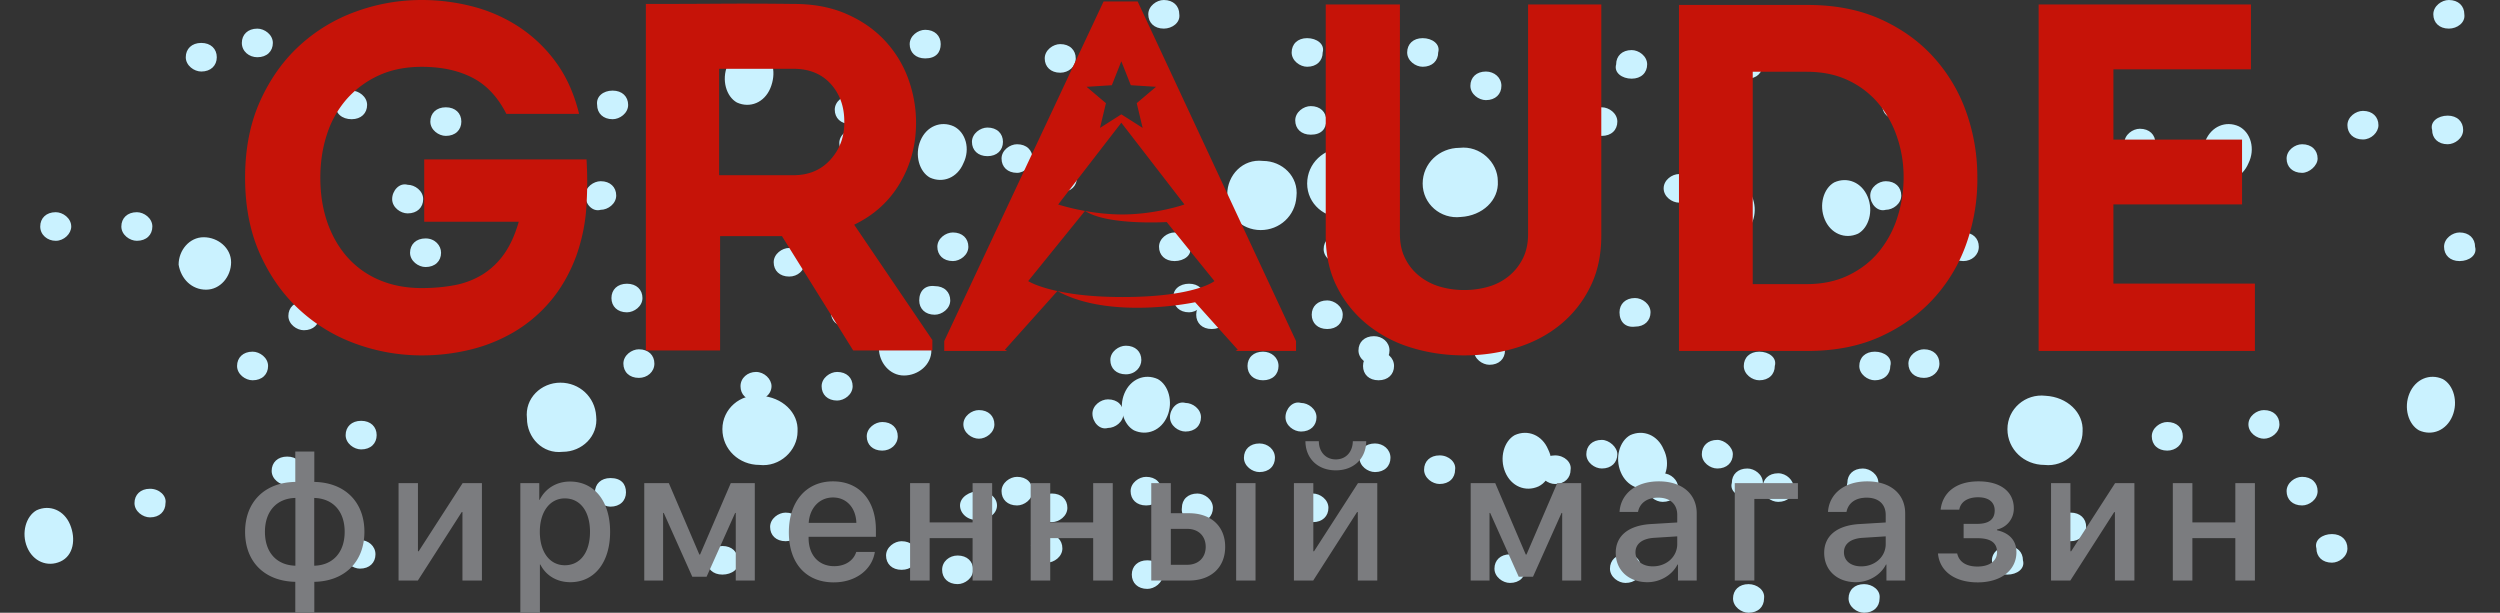 <svg xmlns="http://www.w3.org/2000/svg" width="204" height="50" fill="none"><rect width="100%" height="100%" fill="#333333" stroke="none"/><path fill="#CAF2FF" d="M112.797 14.786c0-1.556-1.46-2.918-3.115-2.724-1.655 0-3.018 1.265-3.018 2.919 0 1.653 1.46 2.918 3.115 2.723 1.752-.097 3.115-1.362 3.018-2.918zm30.761 13.91c-.779 0-1.265.487-1.265 1.168 0 .68.681 1.167 1.265 1.167.779 0 1.266-.486 1.266-1.167.194-.681-.487-1.168-1.266-1.168zM133.142 6.42c.779 0 1.266-.486 1.266-1.167s-.682-1.167-1.266-1.167c-.779 0-1.265.486-1.265 1.167-.195.68.486 1.167 1.265 1.167zm2.531 32.199c-.779 0-1.265.486-1.265 1.167 0 .68.681 1.167 1.265 1.167.779 0 1.266-.486 1.266-1.167 0-.584-.585-1.167-1.266-1.167zm-9.345-23.25c0 .682.681 1.168 1.265 1.168.779 0 1.266-.486 1.266-1.167s-.682-1.168-1.266-1.168-1.265.487-1.265 1.168zm16.354 32.296c-.779 0-1.266.487-1.266 1.168 0 .68.682 1.167 1.266 1.167.779 0 1.265-.486 1.265-1.167.098-.681-.584-1.168-1.265-1.168zm-.097-7.1c.778 0 1.265-.487 1.265-1.168 0-.681-.681-1.167-1.265-1.167-.779 0-1.266.486-1.266 1.167-.195.68.487 1.167 1.266 1.167zm-19.372 4.669c-.779 0-1.266.486-1.266 1.167 0 .68.682 1.167 1.266 1.167.779 0 1.265-.486 1.265-1.167s-.389-1.168-1.265-1.168zm3.115-8.56c-.487-1.168-1.655-1.654-2.726-1.168-.876.486-1.265 1.848-.779 3.015.487 1.168 1.655 1.654 2.726 1.168.974-.487 1.363-1.849.779-3.016zm15.867-17.608c.876-.486 1.266-1.848.779-3.015-.487-1.168-1.655-1.654-2.726-1.168-.876.487-1.265 1.849-.778 3.016.486 1.167 1.654 1.654 2.725 1.167zM36.478 4.28c.779 0 1.265-.486 1.265-1.167s-.681-1.167-1.265-1.167c-.779 0-1.266.486-1.266 1.167 0 .68.487 1.167 1.266 1.167zm9.248 26.946c-1.558 0-2.92 1.264-2.726 2.918 0 1.556 1.265 2.918 2.92 2.724 1.558 0 2.92-1.265 2.726-2.919-.097-1.556-1.363-2.723-2.92-2.723zM36.38 8.755c-.778 0-1.265.486-1.265 1.167s.681 1.167 1.265 1.167c.78 0 1.266-.486 1.266-1.167 0-.68-.487-1.167-1.266-1.167zM32 16.245c0 .681.681 1.168 1.265 1.168.78 0 1.266-.487 1.266-1.168 0-.68-.682-1.167-1.266-1.167-.681-.195-1.265.486-1.265 1.167zm2.725 3.21c-.778 0-1.265.487-1.265 1.168 0 .68.681 1.167 1.265 1.167.78 0 1.266-.486 1.266-1.167 0-.584-.487-1.168-1.266-1.168zM21 4.67c.779 0 1.265-.486 1.265-1.167 0-.68-.681-1.167-1.265-1.167-.779 0-1.266.486-1.266 1.167 0 .68.584 1.167 1.266 1.167zm28.814 34.339c-.779 0-1.265.486-1.265 1.167s.681 1.167 1.265 1.167c.779 0 1.266-.486 1.266-1.167 0-.68-.39-1.167-1.266-1.167zM28.69 9.728c.779 0 1.266-.487 1.266-1.168 0-.68-.682-1.167-1.266-1.167-.779 0-1.265.486-1.265 1.167-.098.681.486 1.168 1.265 1.168zM16.424 3.502c-.778 0-1.265.486-1.265 1.167s.681 1.168 1.265 1.168c.78 0 1.266-.487 1.266-1.168 0-.68-.487-1.167-1.266-1.167zM12.24 39.883c-.78 0-1.266.487-1.266 1.168 0 .68.682 1.167 1.266 1.167.778 0 1.265-.487 1.265-1.167.098-.584-.487-1.168-1.265-1.168zm17.23-5.544c-.779 0-1.266.486-1.266 1.167 0 .68.682 1.167 1.266 1.167.779 0 1.265-.486 1.265-1.167s-.486-1.167-1.265-1.167zm-.098 9.727c-.778 0-1.265.486-1.265 1.167s.681 1.168 1.265 1.168c.78 0 1.266-.487 1.266-1.168 0-.68-.584-1.167-1.265-1.167zm87.417-18.385c.779 0 1.265-.486 1.265-1.167s-.681-1.168-1.265-1.168c-.779 0-1.266.487-1.266 1.168 0 .68.682 1.167 1.266 1.167zm13.92-14.592c.779 0 1.266-.486 1.266-1.167 0-.68-.682-1.167-1.266-1.167-.778 0-1.265.486-1.265 1.167s.681 1.167 1.265 1.167zm-6.716 15.565c.778 0 1.265-.487 1.265-1.168 0-.68-.681-1.167-1.265-1.167-.779 0-1.266.486-1.266 1.167 0 .779.487 1.265 1.266 1.168zm6.716 9.241c-.778 0-1.265.486-1.265 1.167s.681 1.168 1.265 1.168c.779 0 1.266-.487 1.266-1.168 0-.583-.682-1.167-1.266-1.167zm-18.593-8.463c-.778 0-1.265.486-1.265 1.167s.681 1.168 1.265 1.168c.779 0 1.266-.487 1.266-1.168 0-.68-.584-1.167-1.266-1.167zm5.354 9.728c-.778 0-1.265.486-1.265 1.167 0 .68.681 1.167 1.265 1.167.779 0 1.266-.486 1.266-1.167.097-.584-.487-1.167-1.266-1.167zM5.716 42.802c-.486-1.168-1.654-1.654-2.725-1.168-.876.487-1.266 1.849-.779 3.016s1.655 1.654 2.726 1.167c1.07-.486 1.265-1.848.778-3.015zm100.948-39.69c-.779 0-1.265.487-1.265 1.168 0 .681.681 1.168 1.265 1.168.779 0 1.266-.487 1.266-1.168.194-.68-.487-1.167-1.266-1.167zm-81.868 21.5c-.779 0-1.265.486-1.265 1.167s.681 1.168 1.265 1.168c.779 0 1.266-.487 1.266-1.168 0-.583-.584-1.167-1.266-1.167zm15.089 2.237c.779 0 1.265-.486 1.265-1.167s-.681-1.167-1.265-1.167c-.779 0-1.266.486-1.266 1.167-.097.68.487 1.167 1.266 1.167zM23.433 37.257c-.778 0-1.265.486-1.265 1.167s.681 1.167 1.265 1.167c.78 0 1.266-.486 1.266-1.167 0-.68-.487-1.167-1.266-1.167zm-6.62-13.619c1.169 0 2.045-1.07 2.045-2.237 0-1.168-1.07-2.043-2.239-2.043-1.168 0-2.044 1.07-2.044 2.237.195 1.168 1.07 2.043 2.239 2.043zm-11-5.155c0-.681-.68-1.168-1.265-1.168-.778 0-1.265.487-1.265 1.168 0 .68.584 1.167 1.265 1.167.682 0 1.266-.584 1.266-1.167zm15.382-9.728c0 .68.778 1.167 1.557 1.167.779 0 1.46-.486 1.46-1.167s-.681-1.167-1.557-1.167c-.78-.098-1.46.486-1.46 1.167zm77.681 18.093c.78 0 1.266-.486 1.266-1.167s-.682-1.167-1.266-1.167c-.778 0-1.265.486-1.265 1.167 0 .68.487 1.167 1.265 1.167zm4.186 4.183c.779 0 1.266-.486 1.266-1.167s-.584-1.168-1.266-1.168c-.779 0-1.265.487-1.265 1.168 0 .68.486 1.167 1.265 1.167zm-.292 5.156c-.779 0-1.265.486-1.265 1.167s.681 1.167 1.265 1.167c.779 0 1.266-.486 1.266-1.167 0-.68-.584-1.167-1.266-1.167zm-7.3-2.14c0 .68.68 1.167 1.265 1.167.778 0 1.265-.486 1.265-1.167s-.681-1.168-1.265-1.168c-.682-.194-1.266.487-1.266 1.168zm2.238 8.56c.779 0 1.266-.486 1.266-1.167s-.682-1.168-1.266-1.168c-.779 0-1.265.487-1.265 1.168-.098.68.486 1.167 1.265 1.167zm-86.54-25.292c-.779 0-1.266.487-1.266 1.168 0 .68.682 1.167 1.266 1.167.779 0 1.265-.486 1.265-1.167s-.681-1.168-1.265-1.168zm9.442 11.381c-.778 0-1.265.487-1.265 1.168 0 .68.681 1.167 1.265 1.167.78 0 1.266-.486 1.266-1.167s-.681-1.168-1.266-1.168zm91.213-22.86c-.778 0-1.265.487-1.265 1.168 0 .68.681 1.167 1.265 1.167.779 0 1.266-.486 1.266-1.167s-.584-1.167-1.266-1.167zm7.885 7.394c-.778 0-1.265.486-1.265 1.167 0 .68.681 1.167 1.265 1.167.779 0 1.266-.486 1.266-1.167s-.584-1.167-1.266-1.167zM99.85 19.163c-.779 0-1.266.487-1.266 1.168 0 .68.682 1.167 1.266 1.167.779 0 1.265-.486 1.265-1.167s-.584-1.168-1.265-1.168zM61.965 37.938c1.655.194 3.115-1.168 3.115-2.724.097-1.556-1.265-2.821-3.018-2.918-1.655-.195-3.115 1.07-3.115 2.723 0 1.654 1.363 2.919 3.018 2.919zm32.611-17.802c0 .681.487 1.168 1.265 1.168.78 0 1.46-.487 1.266-1.168 0-.68-.487-1.167-1.266-1.167-.584 0-1.265.486-1.265 1.167zM86.69 44.747c0-.68-.486-1.167-1.265-1.167-.778 0-1.46.486-1.265 1.167 0 .681.487 1.167 1.265 1.167.584 0 1.266-.486 1.266-1.167zm0-34.533c0 .68.487 1.167 1.266 1.167.682 0 1.266-.583 1.266-1.167 0-.68-.487-1.167-1.266-1.167-.584 0-1.265.486-1.265 1.167zm-6.813 23.249c-.584 0-1.266.486-1.266 1.167s.681 1.168 1.266 1.168c.584 0 1.265-.487 1.265-1.168 0-.68-.487-1.167-1.265-1.167zM93.7 1.167c0 .681.486 1.168 1.265 1.168.682 0 1.363-.487 1.266-1.168C96.23.487 95.744 0 94.965 0 94.381 0 93.7.486 93.7 1.167zm2.433 9.436c0-.68-.486-1.167-1.265-1.167-.779 0-1.46.486-1.266 1.167 0 .681.487 1.167 1.266 1.167.584 0 1.265-.486 1.265-1.167zM74.23 3.6c0 .68.487 1.167 1.266 1.167.876 0 1.266-.487 1.266-1.168 0-.68-.487-1.167-1.266-1.167-.584 0-1.265.486-1.265 1.167zm1.655 10.894c1.071.486 2.24 0 2.726-1.167.584-1.168.195-2.53-.779-3.016-1.07-.486-2.239 0-2.725 1.168-.487 1.167-.098 2.529.778 3.015zM95.257 33.95c.487-1.168.098-2.53-.779-3.016-1.07-.487-2.238 0-2.725 1.167-.487 1.167-.098 2.53.778 3.016 1.071.486 2.24 0 2.726-1.168zm-24.92-8.464c0-.68-.487-1.167-1.266-1.167-.584 0-1.265.486-1.265 1.167s.486 1.168 1.265 1.168c.584 0 1.266-.487 1.266-1.168zm13.92 14.592c0-.681-.487-1.168-1.265-1.168-.584 0-1.266.487-1.266 1.168 0 .68.487 1.167 1.266 1.167.584 0 1.265-.486 1.265-1.167zM77.54 24.514c0-.681-.486-1.168-1.265-1.168-.779-.097-1.266.39-1.266 1.168 0 .68.487 1.167 1.266 1.167.584 0 1.265-.486 1.265-1.167zm4.186-11.576c0 .68.487 1.167 1.266 1.167.584 0 1.265-.584 1.265-1.167 0-.681-.487-1.168-1.265-1.168-.584 0-1.266.487-1.266 1.168zM63.133 21.4c0 .682.487 1.168 1.266 1.168.681 0 1.265-.486 1.265-1.167s-.487-1.168-1.265-1.168c-.584 0-1.266.487-1.266 1.168zm5.354-9.727c0 .681.487 1.168 1.266 1.168.778 0 1.362-.584 1.265-1.168 0-.68-.487-1.167-1.265-1.167-.584 0-1.266.486-1.266 1.167zM57.682 45.72c0 .68.486 1.167 1.265 1.167.779 0 1.46-.486 1.266-1.167 0-.681-.487-1.167-1.266-1.167-.584 0-1.265.486-1.265 1.167zm-5.257-21.401c0-.68-.487-1.167-1.265-1.167-.78 0-1.266.486-1.266 1.167s.487 1.167 1.266 1.167c.584 0 1.265-.486 1.265-1.167zm4.186-4.183c0-.68-.487-1.167-1.265-1.167-.78 0-1.266.486-1.266 1.167s.487 1.168 1.266 1.168c.68 0 1.265-.487 1.265-1.168zm-2.823-7.49c0 .68.487 1.167 1.265 1.167.682 0 1.266-.486 1.266-1.167s-.487-1.167-1.266-1.167c-.584 0-1.265.486-1.265 1.167zm-4.77 2.14c-.584 0-1.266.486-1.266 1.167s.585 1.362 1.266 1.168c.584 0 1.265-.487 1.265-1.168 0-.68-.486-1.167-1.265-1.167zm2.239-6.226c0-.68-.487-1.167-1.266-1.167-.778 0-1.362.486-1.265 1.167 0 .681.487 1.168 1.265 1.168.584 0 1.266-.487 1.266-1.168zm11.584 34.436c0 .681.487 1.167 1.266 1.167.681 0 1.265-.486 1.265-1.167 0-.68-.487-1.167-1.265-1.167-.584 0-1.266.486-1.266 1.167zm7.885-7.393c0 .681.487 1.167 1.266 1.167.681 0 1.265-.486 1.265-1.167 0-.68-.487-1.167-1.265-1.167-.585 0-1.266.486-1.266 1.167zM50.868 29.67c0 .68.486 1.166 1.265 1.166.681 0 1.265-.486 1.265-1.167 0-.68-.486-1.167-1.265-1.167-.584 0-1.265.486-1.265 1.167z"/><path fill="#CAF2FF" d="M169.94 35.214c0 1.556-1.461 2.918-3.115 2.724-1.655 0-3.018-1.265-3.018-2.919 0-1.653 1.46-2.918 3.115-2.723 1.752.097 3.115 1.362 3.018 2.918zm30.761-13.91c-.779 0-1.266-.487-1.266-1.168 0-.68.682-1.167 1.266-1.167.779 0 1.265.486 1.265 1.167.195.681-.486 1.168-1.265 1.168zM190.285 43.58c.779 0 1.265.486 1.265 1.167s-.681 1.167-1.265 1.167c-.779 0-1.266-.486-1.266-1.167-.194-.68.487-1.167 1.266-1.167zm2.531-32.199c-.779 0-1.266-.486-1.266-1.167 0-.68.682-1.167 1.266-1.167.779 0 1.265.486 1.265 1.167 0 .584-.584 1.167-1.265 1.167zm-9.345 23.25c0-.682.681-1.168 1.265-1.168.779 0 1.266.486 1.266 1.167s-.682 1.168-1.266 1.168-1.265-.487-1.265-1.168zm16.354-32.296c-.779 0-1.266-.487-1.266-1.168 0-.68.682-1.167 1.266-1.167.779 0 1.265.486 1.265 1.167.098.681-.584 1.168-1.265 1.168zm-.098 7.1c.779 0 1.266.487 1.266 1.168 0 .681-.681 1.167-1.266 1.167-.778 0-1.265-.486-1.265-1.167-.195-.68.487-1.167 1.265-1.167zm-19.371-4.668c-.779 0-1.266-.487-1.266-1.168 0-.68.682-1.167 1.266-1.167.778 0 1.265.486 1.265 1.167s-.389 1.168-1.265 1.168zm3.115 8.56c-.487 1.167-1.655 1.653-2.726 1.167-.876-.486-1.265-1.848-.779-3.015.487-1.168 1.655-1.654 2.726-1.168.973.487 1.363 1.848.779 3.016zm15.867 17.607c.876.486 1.266 1.848.779 3.015-.487 1.168-1.655 1.654-2.726 1.168-.876-.487-1.265-1.849-.779-3.016.487-1.167 1.655-1.654 2.726-1.167zM93.621 45.72c.778 0 1.265.486 1.265 1.167s-.681 1.167-1.265 1.167c-.78 0-1.266-.486-1.266-1.167 0-.68.487-1.167 1.266-1.167zm9.247-26.946c-1.557 0-2.92-1.264-2.725-2.918 0-1.556 1.265-2.918 2.92-2.724 1.558 0 2.921 1.265 2.726 2.919-.098 1.556-1.363 2.723-2.921 2.723zm-9.345 22.471c-.778 0-1.265-.486-1.265-1.167s.681-1.168 1.265-1.168c.779 0 1.266.487 1.266 1.168 0 .68-.487 1.167-1.266 1.167zm-4.38-7.49c0-.681.681-1.168 1.265-1.168.779 0 1.266.487 1.266 1.168 0 .68-.682 1.167-1.266 1.167-.681.195-1.265-.486-1.265-1.167zm2.725-3.21c-.778 0-1.265-.487-1.265-1.168 0-.68.681-1.167 1.265-1.167.78 0 1.266.486 1.266 1.167 0 .584-.487 1.168-1.266 1.168zM78.143 45.33c.778 0 1.265.486 1.265 1.167 0 .68-.681 1.167-1.265 1.167-.78 0-1.266-.486-1.266-1.167 0-.68.584-1.167 1.266-1.167zm28.814-34.339c-.779 0-1.266-.486-1.266-1.167s.682-1.167 1.266-1.167c.779 0 1.265.486 1.265 1.167 0 .68-.389 1.167-1.265 1.167zm-21.124 29.28c.779 0 1.265.487 1.265 1.168 0 .68-.681 1.167-1.265 1.167-.779 0-1.266-.486-1.266-1.167-.097-.681.487-1.168 1.266-1.168zm-12.266 6.226c-.778 0-1.265-.486-1.265-1.167s.681-1.168 1.265-1.168c.78 0 1.266.487 1.266 1.168 0 .68-.487 1.167-1.266 1.167zm-4.185-36.381c-.78 0-1.266-.487-1.266-1.168 0-.68.681-1.167 1.266-1.167.778 0 1.265.486 1.265 1.167.097.584-.487 1.168-1.266 1.168zm17.23 5.544c-.78 0-1.266-.486-1.266-1.167 0-.68.682-1.167 1.266-1.167.779 0 1.265.486 1.265 1.167s-.486 1.168-1.265 1.168zm-.098-9.727c-.778 0-1.265-.487-1.265-1.167 0-.681.681-1.168 1.265-1.168.78 0 1.266.487 1.266 1.168 0 .68-.584 1.167-1.266 1.167zm87.417 18.385c.779 0 1.265.486 1.265 1.167s-.681 1.168-1.265 1.168c-.779 0-1.266-.487-1.266-1.168 0-.68.682-1.167 1.266-1.167zm13.92 14.591c.779 0 1.266.487 1.266 1.168 0 .68-.682 1.167-1.266 1.167-.778 0-1.265-.486-1.265-1.167s.681-1.168 1.265-1.168zm-6.717-15.564c.779 0 1.266.487 1.266 1.168 0 .68-.682 1.167-1.266 1.167-.778 0-1.265-.486-1.265-1.167 0-.779.487-1.265 1.265-1.168zm6.717-9.241c-.778 0-1.265-.486-1.265-1.167s.681-1.168 1.265-1.168c.779 0 1.266.487 1.266 1.168 0 .583-.682 1.167-1.266 1.167zm-18.593 8.463c-.779 0-1.265-.486-1.265-1.167s.681-1.168 1.265-1.168c.779 0 1.266.487 1.266 1.168 0 .68-.584 1.167-1.266 1.167zm5.354-9.728c-.779 0-1.265-.486-1.265-1.167 0-.68.681-1.167 1.265-1.167.779 0 1.266.486 1.266 1.167.097.584-.487 1.168-1.266 1.168zM62.859 7.199c-.486 1.168-1.654 1.654-2.725 1.168-.877-.487-1.266-1.848-.78-3.016.488-1.167 1.656-1.654 2.727-1.167 1.07.486 1.265 1.848.778 3.015zm100.948 39.69c-.779 0-1.266-.487-1.266-1.168 0-.681.682-1.167 1.266-1.167.779 0 1.265.486 1.265 1.167.195.68-.486 1.167-1.265 1.167zM81.939 25.388c-.779 0-1.265-.486-1.265-1.167s.681-1.168 1.265-1.168c.779 0 1.266.487 1.266 1.168 0 .583-.584 1.167-1.266 1.167zm15.089-2.237c.778 0 1.265.486 1.265 1.167s-.681 1.167-1.265 1.167c-.78 0-1.266-.486-1.266-1.167-.097-.68.487-1.167 1.266-1.167zM80.576 12.743c-.778 0-1.265-.486-1.265-1.167s.681-1.168 1.265-1.168c.779 0 1.266.487 1.266 1.168 0 .68-.487 1.167-1.266 1.167zm-6.62 13.619c1.169 0 2.045 1.07 2.045 2.237 0 1.168-1.07 2.043-2.239 2.043-1.168 0-2.044-1.07-2.044-2.237.194-1.168 1.07-2.043 2.239-2.043zm-11 5.155c0 .681-.68 1.168-1.265 1.168-.779 0-1.265-.487-1.265-1.168 0-.68.584-1.167 1.265-1.167.682 0 1.266.584 1.266 1.167zm15.381 9.728c0-.68.78-1.167 1.558-1.167.779 0 1.46.486 1.46 1.167s-.681 1.167-1.558 1.167c-.778.098-1.46-.486-1.46-1.167zm77.682-18.093c.779 0 1.266.486 1.266 1.167s-.682 1.167-1.266 1.167c-.779 0-1.265-.486-1.265-1.167 0-.68.486-1.167 1.265-1.167zm4.186-4.183c.779 0 1.266.486 1.266 1.167s-.585 1.168-1.266 1.168c-.779 0-1.265-.487-1.265-1.168 0-.68.486-1.167 1.265-1.167zm-.292-5.156c-.779 0-1.265-.486-1.265-1.167s.681-1.167 1.265-1.167c.779 0 1.266.486 1.266 1.167 0 .68-.585 1.167-1.266 1.167zm-7.301 2.14c0-.68.682-1.167 1.266-1.167.778 0 1.265.486 1.265 1.167s-.681 1.168-1.265 1.168c-.682.194-1.266-.487-1.266-1.168zm2.239-8.56c.779 0 1.266.486 1.266 1.167s-.682 1.168-1.266 1.168c-.779 0-1.265-.487-1.265-1.168-.098-.68.486-1.167 1.265-1.167zm-86.54 25.292c-.78 0-1.266-.487-1.266-1.168 0-.68.682-1.167 1.266-1.167.778 0 1.265.486 1.265 1.167s-.681 1.168-1.265 1.168zm9.442-11.382c-.778 0-1.265-.486-1.265-1.167 0-.68.681-1.167 1.265-1.167.779 0 1.266.486 1.266 1.167s-.682 1.168-1.266 1.168zm91.213 22.86c-.779 0-1.265-.486-1.265-1.167 0-.68.681-1.167 1.265-1.167.779 0 1.266.486 1.266 1.167s-.584 1.167-1.266 1.167zm7.885-7.393c-.779 0-1.265-.486-1.265-1.167 0-.68.681-1.167 1.265-1.167.779 0 1.266.486 1.266 1.167s-.584 1.167-1.266 1.167zm-19.858-5.934c-.779 0-1.266-.486-1.266-1.167 0-.68.682-1.167 1.266-1.167.778 0 1.265.486 1.265 1.167s-.584 1.168-1.265 1.168zm-37.885-18.774c1.655-.194 3.115 1.168 3.115 2.724.097 1.556-1.266 2.821-3.018 2.918-1.655.195-3.115-1.07-3.115-2.723 0-1.654 1.363-2.919 3.018-2.919zm32.611 17.802c0-.681.486-1.168 1.265-1.168.779 0 1.46.487 1.266 1.168 0 .68-.487 1.167-1.266 1.167-.584 0-1.265-.486-1.265-1.167zm-7.885-24.611c0 .68-.487 1.167-1.266 1.167s-1.46-.486-1.265-1.167c0-.681.486-1.167 1.265-1.167.584 0 1.266.486 1.266 1.167zm0 34.533c0-.68.486-1.167 1.265-1.167.682 0 1.266.583 1.266 1.167 0 .68-.487 1.167-1.266 1.167-.584 0-1.265-.486-1.265-1.167zm-6.815-23.249c-.584 0-1.265-.486-1.265-1.167s.681-1.168 1.265-1.168c.585 0 1.266.487 1.266 1.168 0 .68-.487 1.167-1.266 1.167zm13.824 32.296c0-.681.486-1.168 1.265-1.168.681 0 1.363.487 1.266 1.168 0 .68-.487 1.167-1.266 1.167-.584 0-1.265-.486-1.265-1.167zm2.433-9.436c0 .68-.487 1.167-1.265 1.167-.779 0-1.461-.486-1.266-1.167 0-.681.487-1.167 1.266-1.167.584 0 1.265.486 1.265 1.167zM131.373 46.4c0-.68.487-1.166 1.266-1.166.876 0 1.265.486 1.265 1.167 0 .68-.486 1.167-1.265 1.167-.584 0-1.266-.486-1.266-1.167zm1.655-10.894c1.071-.486 2.239 0 2.726 1.167.584 1.167.195 2.53-.779 3.016-1.071.486-2.239 0-2.725-1.168-.487-1.167-.098-2.529.778-3.015zM152.4 16.05c.487 1.168.097 2.53-.779 3.016-1.071.487-2.239 0-2.725-1.167-.487-1.168-.098-2.53.778-3.016 1.071-.486 2.239 0 2.726 1.168zm-24.92 8.464c0 .68-.487 1.167-1.266 1.167-.584 0-1.265-.486-1.265-1.167s.486-1.168 1.265-1.168c.584 0 1.266.487 1.266 1.168zM141.4 9.922c0 .681-.487 1.167-1.265 1.167-.585 0-1.266-.486-1.266-1.167 0-.68.487-1.167 1.266-1.167.584 0 1.265.486 1.265 1.167zm-6.717 15.564c0 .681-.487 1.168-1.265 1.168-.779.097-1.266-.39-1.266-1.168 0-.68.487-1.167 1.266-1.167.584 0 1.265.486 1.265 1.167zm4.186 11.576c0-.68.487-1.167 1.266-1.167.584 0 1.265.584 1.265 1.167 0 .681-.487 1.168-1.265 1.168-.585 0-1.266-.487-1.266-1.168zM120.276 28.6c0-.682.487-1.168 1.265-1.168.682 0 1.266.486 1.266 1.167s-.487 1.168-1.266 1.168c-.584 0-1.265-.487-1.265-1.168zm5.354 9.727c0-.681.487-1.167 1.265-1.167.779 0 1.363.583 1.266 1.167 0 .68-.487 1.167-1.266 1.167-.584 0-1.265-.486-1.265-1.167zM114.825 4.28c0-.68.486-1.167 1.265-1.167.779 0 1.46.486 1.266 1.167 0 .681-.487 1.168-1.266 1.168-.584 0-1.265-.487-1.265-1.168zm-5.257 21.401c0 .68-.487 1.167-1.266 1.167-.778 0-1.265-.486-1.265-1.167s.487-1.167 1.265-1.167c.585 0 1.266.486 1.266 1.167zm4.186 4.183c0 .68-.487 1.167-1.266 1.167-.778 0-1.265-.486-1.265-1.167s.487-1.168 1.265-1.168c.682 0 1.266.487 1.266 1.168zm-2.823 7.49c0-.68.487-1.167 1.265-1.167.682 0 1.266.486 1.266 1.167s-.487 1.167-1.266 1.167c-.584 0-1.265-.486-1.265-1.167zm-4.77-2.14c-.584 0-1.266-.486-1.266-1.167s.584-1.362 1.266-1.168c.584 0 1.265.487 1.265 1.168 0 .68-.486 1.167-1.265 1.167zm2.239 6.226c0 .68-.487 1.167-1.266 1.167-.778 0-1.363-.486-1.265-1.167 0-.681.487-1.168 1.265-1.168.584 0 1.266.487 1.266 1.168zm11.584-34.436c0-.681.487-1.167 1.265-1.167.682 0 1.266.486 1.266 1.167 0 .68-.487 1.167-1.266 1.167-.584 0-1.265-.486-1.265-1.167zm7.885 7.393c0-.681.487-1.167 1.265-1.167.682 0 1.266.486 1.266 1.167 0 .68-.487 1.167-1.266 1.167-.584 0-1.265-.486-1.265-1.167zM108.01 20.33c0-.68.487-1.167 1.266-1.167.681 0 1.265.487 1.265 1.168 0 .68-.486 1.167-1.265 1.167-.584 0-1.266-.486-1.266-1.167z"/><path fill="#7B7C7F" d="M25.648 50v-2.523c2.454-.046 4.088-1.617 4.088-4.08 0-2.47-1.626-4.027-4.088-4.073v-2.478h-1.552v2.478c-2.47.038-4.096 1.61-4.096 4.073 0 2.478 1.619 4.027 4.096 4.08V50h1.552zm-1.545-3.838c-1.523-.045-2.484-1.073-2.484-2.765 0-1.685.968-2.728 2.484-2.766v5.53zm1.538 0v-5.53c1.515.045 2.484 1.072 2.484 2.765 0 1.692-.976 2.727-2.484 2.765zm8.457 1.209l3.578-5.584h.06v5.584h1.589v-7.948H37.75l-3.586 5.56h-.059v-5.56h-1.582v7.948h1.575zM44.056 50v-3.936h.037c.443.884 1.33 1.443 2.447 1.443 1.952 0 3.245-1.594 3.245-4.11s-1.3-4.103-3.275-4.103c-1.123 0-2.018.582-2.476 1.496h-.03v-1.367H42.46V50h1.597zm2.033-3.876c-1.227 0-2.04-1.073-2.04-2.727 0-1.64.82-2.728 2.04-2.728 1.264 0 2.055 1.066 2.055 2.728 0 1.67-.791 2.727-2.055 2.727zm8.021 1.247v-5.516h.052l2.328 5.206h1.168l2.33-5.206h.05v5.516h1.553v-7.948h-1.959l-2.506 5.825h-.059l-2.491-5.825h-2.004v7.948h1.538zm13.928.15c1.782 0 3.127-1.034 3.349-2.485H69.87c-.214.695-.887 1.164-1.796 1.164-1.28 0-2.092-.915-2.092-2.297v-.098h5.492v-.56c0-2.41-1.345-3.966-3.504-3.966-2.195 0-3.6 1.662-3.6 4.155 0 2.509 1.383 4.088 3.667 4.088zm1.84-4.857H65.99c.081-1.202.865-2.07 1.981-2.07 1.117 0 1.87.853 1.908 2.07zm5.981 4.707v-3.46h3.505v3.46h1.596v-7.948h-1.596v3.203h-3.505v-3.203h-1.596v7.948h1.596zm9.84 0v-3.46h3.504v3.46H90.8v-7.948h-1.597v3.203H85.7v-3.203h-1.597v7.948H85.7zm16.752 0v-7.948h-1.582v7.948h1.582zm-5.434 0c1.797 0 2.957-1.066 2.957-2.75 0-1.678-1.16-2.743-2.957-2.743H95.54v-2.455h-1.597v7.948h3.075zm-.14-1.285h-1.338v-2.931h1.338c.91 0 1.508.582 1.508 1.466 0 .876-.592 1.465-1.508 1.465zM109 38.38c1.493 0 2.476-.99 2.484-2.38h-1.094c-.008.839-.533 1.488-1.39 1.488-.85 0-1.383-.65-1.383-1.488h-1.094c.008 1.39.984 2.38 2.477 2.38zm-1.841 8.99l3.578-5.583h.059v5.584h1.59v-7.948h-1.575l-3.585 5.56h-.059v-5.56h-1.583v7.948h1.575zm14.386 0v-5.515h.052l2.329 5.206h1.168l2.329-5.206h.051v5.516h1.553v-7.948h-1.959l-2.506 5.825h-.06l-2.491-5.825h-2.003v7.948h1.537zm12.886.137c1.02 0 2.003-.56 2.454-1.443h.037v1.307h1.53v-5.478c0-1.594-1.205-2.614-3.09-2.614-1.922 0-3.119 1.058-3.208 2.493h1.508c.14-.71.717-1.163 1.641-1.163.976 0 1.56.529 1.56 1.413v.612l-2.129.128c-1.848.106-2.891.96-2.891 2.35 0 1.428 1.065 2.395 2.588 2.395zm.443-1.292c-.857 0-1.419-.454-1.419-1.149 0-.68.54-1.11 1.493-1.178l1.915-.121v.627c0 1.035-.872 1.82-1.989 1.82zm8.28 1.156v-6.657h3.556v-1.291h-5.153v7.948h1.597zm8.287.136c1.021 0 2.004-.56 2.455-1.443h.037v1.307h1.53v-5.478c0-1.594-1.205-2.614-3.09-2.614-1.922 0-3.12 1.058-3.208 2.493h1.508c.14-.71.717-1.163 1.641-1.163.976 0 1.56.529 1.56 1.413v.612l-2.129.128c-1.849.106-2.891.96-2.891 2.35 0 1.428 1.065 2.395 2.587 2.395zm.444-1.292c-.858 0-1.419-.454-1.419-1.149 0-.68.539-1.11 1.493-1.178l1.915-.121v.627c0 1.035-.873 1.82-1.989 1.82zm9.485 1.307c1.929 0 3.171-1.005 3.171-2.47 0-.9-.532-1.557-1.589-1.784v-.06a1.735 1.735 0 001.375-1.73c0-1.338-1.057-2.199-2.883-2.199s-2.928.907-3.09 2.312h1.523c.103-.627.665-1.013 1.537-1.013.932 0 1.353.454 1.353 1.073 0 .71-.451 1.096-1.419 1.096h-1.117v1.171h1.124c1.072 0 1.604.363 1.604 1.14 0 .688-.576 1.172-1.604 1.172-.902 0-1.493-.37-1.648-1.065h-1.568c.141 1.518 1.464 2.357 3.231 2.357zm7.57-.151l3.578-5.584h.059v5.584h1.59v-7.948h-1.575l-3.585 5.56h-.06v-5.56h-1.582v7.948h1.575zm9.958 0v-3.46h3.504v3.46H184v-7.948h-1.597v3.203h-3.504v-3.203h-1.597v7.948h1.597z"/><path fill="#C61308" d="M38.553.525A16.574 16.574 0 0034.416 0c-1.86 0-3.655.318-5.39.95a13.59 13.59 0 00-4.602 2.787c-1.333 1.225-2.403 2.74-3.212 4.54C20.405 10.086 20 12.158 20 14.5s.405 4.417 1.212 6.221c.81 1.803 1.88 3.318 3.212 4.541a13.548 13.548 0 004.601 2.789c1.736.631 3.531.949 5.391.949a16.69 16.69 0 003.936-.464 13.21 13.21 0 003.573-1.435 11.572 11.572 0 002.968-2.503c.873-1.024 1.58-2.25 2.117-3.676.46-1.292.734-2.59.828-3.897a30.35 30.35 0 00.022-4.02H34.617v5.09h7.712c-.299 1.05-.694 1.925-1.191 2.626a6.104 6.104 0 01-1.757 1.674 6.729 6.729 0 01-2.26.87c-.836.16-1.736.242-2.705.242-1.266 0-2.41-.215-3.433-.647a7.246 7.246 0 01-2.605-1.838c-.712-.793-1.264-1.741-1.656-2.846-.387-1.103-.583-2.328-.583-3.676 0-1.266.18-2.45.546-3.555a8.104 8.104 0 011.613-2.867 7.815 7.815 0 012.605-1.92c1.021-.47 2.193-.705 3.513-.705 1.613 0 2.993.297 4.137.89 1.146.59 2.065 1.572 2.765 2.947h5.935c-.403-1.642-1.038-3.051-1.895-4.22a11.68 11.68 0 00-3.029-2.888A12.706 12.706 0 0038.553.525zm75.68 18.577V.362h-6.053v18.863c0 1.588.307 2.991.926 4.2a9.333 9.333 0 002.485 3.072 10.613 10.613 0 003.592 1.877c1.357.416 2.795.626 4.299.626 1.483 0 2.903-.21 4.259-.626 1.361-.416 2.55-1.044 3.575-1.877a9.176 9.176 0 002.438-3.071c.61-1.21.912-2.613.912-4.2V.362h-5.975v18.74c0 .756-.142 1.416-.423 1.98a4.368 4.368 0 01-1.132 1.434 4.6 4.6 0 01-1.656.87 6.985 6.985 0 01-1.998.28 6.99 6.99 0 01-1.998-.28 4.859 4.859 0 01-1.675-.87 4.217 4.217 0 01-1.149-1.434c-.285-.564-.427-1.224-.427-1.98zm69.444-13.446V.363h-17.324v28.273H184v-5.493h-11.546v-6.462h10.497v-5.29h-10.497V5.655h11.223z"/><path fill="#C61308" fill-rule="evenodd" d="M105.756 27.829L92.836.122h-2.785L77.05 27.829v.807h5.147c-.135-.063-.197-.1-.197-.1l4.283-4.786c4.331 2.389 11.239.912 11.239.912L101 28.535s-.056.038-.179.101h4.935v-.807zM88.532 17.213L83.9 22.936s.652.44 2.383.814c1.2.26 2.894.488 5.314.488 5.917 0 7.503-1.302 7.503-1.302l-3.897-4.817s-4.832.295-6.65-.902c.865.155 1.913.283 3.011.283 2.766 0 5.089-.814 5.089-.814L91.5 10.013l-5.153 6.673s.883.293 2.185.527zm2.195-10.26L91.5 5l.773 1.953 2.06.13-1.577 1.335.483 2.018L91.5 9.33l-1.739 1.107.483-2.018-1.578-1.335 2.061-.13zm62.75-5.377c-1.722-.782-3.713-1.172-5.974-1.172h-10.499v28.233h10.499c2.287 0 4.297-.405 6.034-1.213 1.739-.807 3.188-1.872 4.358-3.19a13.03 13.03 0 002.628-4.545 15.7 15.7 0 00.827-5.27c0-1.804-.298-3.548-.89-5.232a13.189 13.189 0 00-2.644-4.481c-1.171-1.307-2.617-2.349-4.339-3.13zm-10.454 4.28h4.399c1.292 0 2.425.236 3.409.708a7.22 7.22 0 012.465 1.897 8.51 8.51 0 011.513 2.748c.35 1.036.527 2.12.527 3.251 0 1.13-.17 2.22-.508 3.271a8.392 8.392 0 01-1.494 2.788c-.657.808-1.487 1.454-2.482 1.937-.996.485-2.138.728-3.43.728h-4.399V5.856zM64.775.323c-2.019-.026-4.03-.033-6.034-.02-2.006.013-4.017.02-6.039.02v28.274h6.058v-9.33h5.047l5.814 9.33h6.46v-.85l-6.38-9.41c1.617-.781 2.863-1.91 3.735-3.393.874-1.48 1.314-3.123 1.314-4.927 0-1.237-.217-2.443-.646-3.615a9.111 9.111 0 00-1.92-3.109c-.848-.902-1.89-1.623-3.13-2.161-1.237-.54-2.664-.81-4.279-.81zm-6.095 5.29h6.056c1.293 0 2.306.412 3.05 1.233.737.821 1.108 1.838 1.108 3.05.027 1.21-.345 2.248-1.108 3.107-.77.865-1.785 1.295-3.05 1.295H58.68V5.613z" clip-rule="evenodd"/></svg>